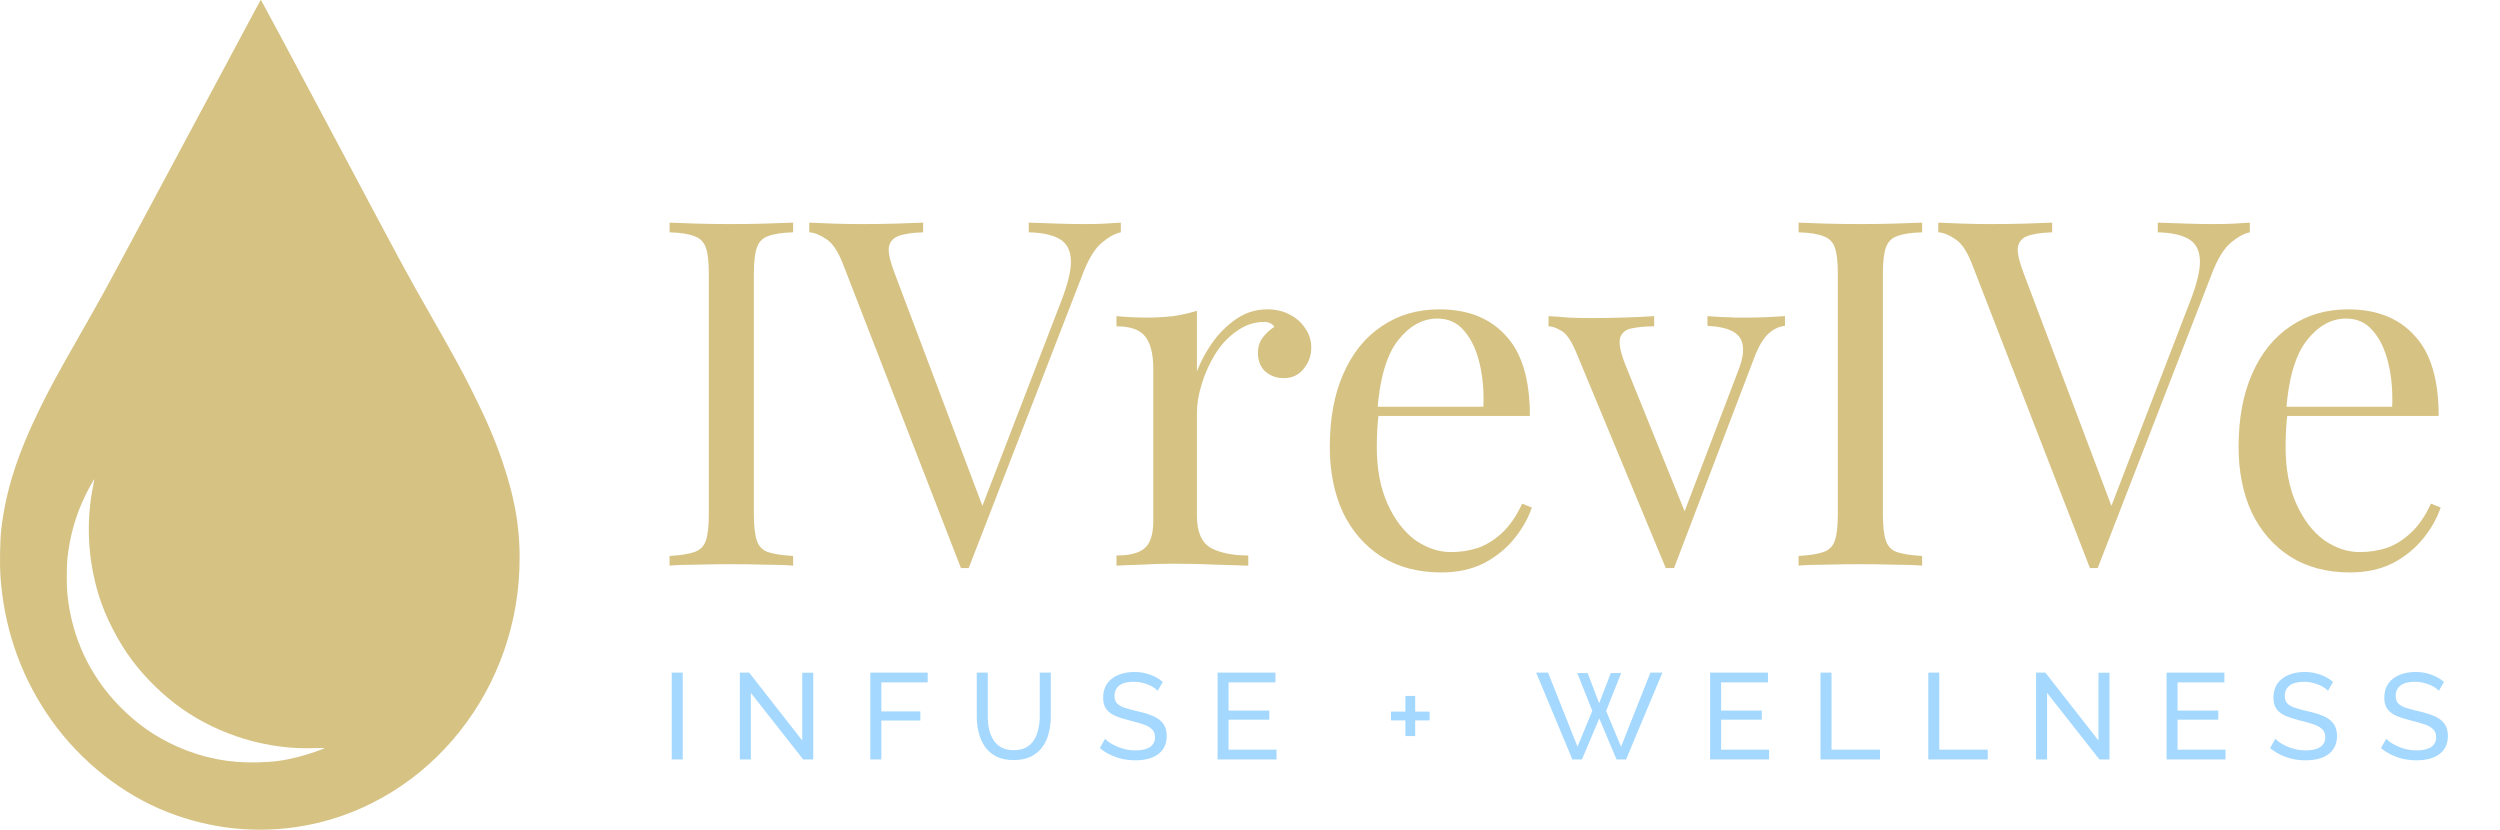 <svg width="2064" height="685" viewBox="0 0 2064 685" fill="none" xmlns="http://www.w3.org/2000/svg">
<path fill-rule="evenodd" clip-rule="evenodd" d="M214.714 0.815C213.095 3.898 127.38 163.951 109.077 198.068C83.92 244.962 83.2 246.269 64.354 279.26C47.876 308.107 41.301 320.201 33.61 335.814C14.493 374.622 4.812 404.713 1.056 437.003C0.032 445.81 -0.335 465.795 0.348 475.562C3.228 516.719 15.726 554.21 37.742 587.734C60.843 622.908 94.456 651.536 131.606 667.674C167.284 683.172 206.173 688.404 244.349 682.841C346.82 667.908 424.957 577.55 428.835 469.497C429.912 439.49 425.763 413.242 414.891 381.287C408.449 362.35 401.197 345.551 389.109 321.559C380.349 304.171 374.745 293.935 355.461 260.097C334.595 223.482 337.249 228.39 274.025 109.485C242.008 49.27 215.662 0.001 215.478 4.00566e-06C215.294 -0.001 214.95 0.365 214.714 0.815ZM76.908 401.03C70.861 430.824 72.491 462.247 81.611 491.687C87.151 509.572 97.585 529.859 109.199 545.326C120.22 560.005 134.827 574.22 149.749 584.791C181.267 607.117 221.401 619.116 259.67 617.653C264.237 617.479 267.974 617.443 267.974 617.575C267.974 618.205 253.481 623.121 246.454 624.874C233.729 628.049 226.246 629.058 212.747 629.416C189.033 630.045 167.801 625.89 146.457 616.443C128.098 608.318 112.882 597.653 98.392 582.755C73.792 557.462 59.151 525.846 55.602 490.352C54.98 484.121 54.98 467.939 55.602 461.707C57.45 443.235 62.342 425.766 70.252 409.409C72.755 404.232 77.659 395.335 77.885 395.561C77.946 395.622 77.506 398.083 76.908 401.03Z" fill="#D6C283"/>
<path d="M654.8 183.8V191.8C645.733 192.067 638.8 193.133 634 195C629.467 196.6 626.4 199.8 624.8 204.6C623.2 209.133 622.4 216.333 622.4 226.2V424.6C622.4 434.2 623.2 441.4 624.8 446.2C626.4 451 629.467 454.2 634 455.8C638.8 457.4 645.733 458.467 654.8 459V467C648.667 466.467 640.933 466.2 631.6 466.2C622.533 465.933 613.333 465.8 604 465.8C593.6 465.8 583.867 465.933 574.8 466.2C565.733 466.2 558.4 466.467 552.8 467V459C561.867 458.467 568.667 457.4 573.2 455.8C578 454.2 581.2 451 582.8 446.2C584.4 441.4 585.2 434.2 585.2 424.6V226.2C585.2 216.333 584.4 209.133 582.8 204.6C581.2 199.8 578 196.6 573.2 195C568.667 193.133 561.867 192.067 552.8 191.8V183.8C558.4 184.067 565.733 184.333 574.8 184.6C583.867 184.867 593.6 185 604 185C613.333 185 622.533 184.867 631.6 184.6C640.933 184.333 648.667 184.067 654.8 183.8ZM925.347 183.8V191.8C920.28 192.867 914.814 195.933 908.947 201C903.347 206.067 898.28 214.6 893.747 226.6L799.747 469C799.214 469 798.68 469 798.147 469C797.614 469 797.08 469 796.547 469C796.014 469 795.48 469 794.947 469C794.414 469 793.88 469 793.347 469L695.747 217.4C691.747 207.267 687.214 200.6 682.147 197.4C677.08 193.933 672.414 192.067 668.147 191.8V183.8C673.48 184.067 680.014 184.333 687.747 184.6C695.747 184.867 703.48 185 710.947 185C721.347 185 731.08 184.867 740.147 184.6C749.214 184.333 756.547 184.067 762.147 183.8V191.8C753.08 192.067 746.147 193.133 741.347 195C736.814 196.867 734.28 200.2 733.747 205C733.48 209.533 735.08 216.333 738.547 225.4L812.947 422.6L806.547 429.4L876.147 248.6C881.747 234.2 884.414 223 884.147 215C883.88 206.733 880.814 200.867 874.947 197.4C869.08 193.933 860.547 192.067 849.347 191.8V183.8C857.08 184.067 864.947 184.333 872.947 184.6C880.947 184.867 888.414 185 895.347 185C902.28 185 908.014 184.867 912.547 184.6C917.08 184.333 921.347 184.067 925.347 183.8ZM1046.17 255.4C1053.37 255.4 1059.64 256.867 1064.97 259.8C1070.57 262.733 1074.84 266.6 1077.77 271.4C1080.97 275.933 1082.57 281.133 1082.57 287C1082.57 293.667 1080.44 299.533 1076.17 304.6C1072.17 309.667 1066.71 312.2 1059.77 312.2C1054.17 312.2 1049.24 310.467 1044.97 307C1040.71 303.267 1038.57 298.067 1038.57 291.4C1038.57 286.333 1039.91 282.067 1042.57 278.6C1045.51 274.867 1048.71 271.933 1052.17 269.8C1050.31 267.133 1047.51 265.8 1043.77 265.8C1035.51 265.8 1027.91 268.333 1020.97 273.4C1014.04 278.2 1008.17 284.467 1003.37 292.2C998.572 299.933 994.839 308.2 992.172 317C989.505 325.533 988.172 333.533 988.172 341V425.8C988.172 438.867 991.905 447.667 999.372 452.2C1007.11 456.467 1017.51 458.6 1030.57 458.6V467C1024.44 466.733 1015.77 466.467 1004.57 466.2C993.372 465.667 981.505 465.4 968.972 465.4C959.905 465.4 950.839 465.667 941.772 466.2C932.972 466.467 926.305 466.733 921.772 467V458.6C932.705 458.6 940.439 456.6 944.972 452.6C949.772 448.6 952.172 441 952.172 429.8V304.6C952.172 292.6 950.039 283.8 945.772 278.2C941.505 272.333 933.505 269.4 921.772 269.4V261C930.305 261.8 938.572 262.2 946.572 262.2C954.305 262.2 961.639 261.8 968.572 261C975.772 259.933 982.305 258.467 988.172 256.6V306.6C991.105 298.867 995.239 291.133 1000.57 283.4C1006.17 275.4 1012.84 268.733 1020.57 263.4C1028.31 258.067 1036.84 255.4 1046.17 255.4ZM1188.28 255.4C1211.75 255.4 1230.02 262.6 1243.08 277C1256.42 291.133 1263.08 313.267 1263.08 343.4H1121.88L1121.48 335.8H1224.68C1225.22 322.733 1224.15 310.733 1221.48 299.8C1218.82 288.6 1214.55 279.667 1208.68 273C1203.08 266.333 1195.75 263 1186.68 263C1174.42 263 1163.48 269.133 1153.88 281.4C1144.55 293.667 1138.95 313.133 1137.08 339.8L1138.28 341.4C1137.75 345.4 1137.35 349.8 1137.08 354.6C1136.82 359.4 1136.68 364.2 1136.68 369C1136.68 387.133 1139.62 402.733 1145.48 415.8C1151.35 428.867 1158.95 438.867 1168.28 445.8C1177.88 452.467 1187.75 455.8 1197.88 455.8C1205.88 455.8 1213.48 454.6 1220.68 452.2C1227.88 449.533 1234.55 445.267 1240.68 439.4C1246.82 433.533 1252.15 425.667 1256.68 415.8L1264.68 419C1261.75 427.8 1256.95 436.333 1250.28 444.6C1243.62 452.867 1235.22 459.667 1225.08 465C1214.95 470.067 1203.22 472.6 1189.88 472.6C1170.68 472.6 1154.15 468.2 1140.28 459.4C1126.68 450.6 1116.15 438.467 1108.68 423C1101.48 407.267 1097.88 389.267 1097.88 369C1097.88 345.533 1101.62 325.4 1109.08 308.6C1116.55 291.533 1127.08 278.467 1140.68 269.4C1154.28 260.067 1170.15 255.4 1188.28 255.4ZM1473.67 261V269C1468.6 269.533 1463.93 271.8 1459.67 275.8C1455.4 279.8 1451.4 286.867 1447.67 297L1382.07 469C1381 469 1379.93 469 1378.87 469C1377.8 469 1376.6 469 1375.27 469L1301.67 291.8C1297.4 281.4 1293.13 275.133 1288.87 273C1284.87 270.6 1281.4 269.4 1278.47 269.4V261C1283.8 261.267 1289.27 261.667 1294.87 262.2C1300.73 262.467 1307 262.6 1313.67 262.6C1321.93 262.6 1330.6 262.467 1339.67 262.2C1349 261.933 1357.67 261.533 1365.67 261V269.4C1359 269.4 1353 269.933 1347.67 271C1342.6 271.8 1339.27 274.333 1337.67 278.6C1336.33 282.867 1337.67 290.2 1341.67 300.6L1391.67 424.2L1389.27 426.2L1434.87 306.6C1438.33 297.8 1439.67 290.867 1438.87 285.8C1438.33 280.467 1435.67 276.467 1430.87 273.8C1426.33 271.133 1419.27 269.533 1409.67 269V261C1414.47 261.267 1418.6 261.533 1422.07 261.8C1425.53 261.8 1428.87 261.933 1432.07 262.2C1435.53 262.2 1439.27 262.2 1443.27 262.2C1449.4 262.2 1454.87 262.067 1459.67 261.8C1464.73 261.533 1469.4 261.267 1473.67 261ZM1586.91 183.8V191.8C1577.84 192.067 1570.91 193.133 1566.11 195C1561.58 196.6 1558.51 199.8 1556.91 204.6C1555.31 209.133 1554.51 216.333 1554.51 226.2V424.6C1554.51 434.2 1555.31 441.4 1556.91 446.2C1558.51 451 1561.58 454.2 1566.11 455.8C1570.91 457.4 1577.84 458.467 1586.91 459V467C1580.78 466.467 1573.04 466.2 1563.71 466.2C1554.64 465.933 1545.44 465.8 1536.11 465.8C1525.71 465.8 1515.98 465.933 1506.91 466.2C1497.84 466.2 1490.51 466.467 1484.91 467V459C1493.98 458.467 1500.78 457.4 1505.31 455.8C1510.11 454.2 1513.31 451 1514.91 446.2C1516.51 441.4 1517.31 434.2 1517.31 424.6V226.2C1517.31 216.333 1516.51 209.133 1514.91 204.6C1513.31 199.8 1510.11 196.6 1505.31 195C1500.78 193.133 1493.98 192.067 1484.91 191.8V183.8C1490.51 184.067 1497.84 184.333 1506.91 184.6C1515.98 184.867 1525.71 185 1536.11 185C1545.44 185 1554.64 184.867 1563.71 184.6C1573.04 184.333 1580.78 184.067 1586.91 183.8ZM1857.46 183.8V191.8C1852.39 192.867 1846.92 195.933 1841.06 201C1835.46 206.067 1830.39 214.6 1825.86 226.6L1731.86 469C1731.32 469 1730.79 469 1730.26 469C1729.72 469 1729.19 469 1728.66 469C1728.12 469 1727.59 469 1727.06 469C1726.52 469 1725.99 469 1725.46 469L1627.86 217.4C1623.86 207.267 1619.32 200.6 1614.26 197.4C1609.19 193.933 1604.52 192.067 1600.26 191.8V183.8C1605.59 184.067 1612.12 184.333 1619.86 184.6C1627.86 184.867 1635.59 185 1643.06 185C1653.46 185 1663.19 184.867 1672.26 184.6C1681.32 184.333 1688.66 184.067 1694.26 183.8V191.8C1685.19 192.067 1678.26 193.133 1673.46 195C1668.92 196.867 1666.39 200.2 1665.86 205C1665.59 209.533 1667.19 216.333 1670.66 225.4L1745.06 422.6L1738.66 429.4L1808.26 248.6C1813.86 234.2 1816.52 223 1816.26 215C1815.99 206.733 1812.92 200.867 1807.06 197.4C1801.19 193.933 1792.66 192.067 1781.46 191.8V183.8C1789.19 184.067 1797.06 184.333 1805.06 184.6C1813.06 184.867 1820.52 185 1827.46 185C1834.39 185 1840.12 184.867 1844.66 184.6C1849.19 184.333 1853.46 184.067 1857.46 183.8ZM1938.58 255.4C1962.05 255.4 1980.31 262.6 1993.38 277C2006.71 291.133 2013.38 313.267 2013.38 343.4H1872.18L1871.78 335.8H1974.98C1975.51 322.733 1974.45 310.733 1971.78 299.8C1969.11 288.6 1964.85 279.667 1958.98 273C1953.38 266.333 1946.05 263 1936.98 263C1924.71 263 1913.78 269.133 1904.18 281.4C1894.85 293.667 1889.25 313.133 1887.38 339.8L1888.58 341.4C1888.05 345.4 1887.65 349.8 1887.38 354.6C1887.11 359.4 1886.98 364.2 1886.98 369C1886.98 387.133 1889.91 402.733 1895.78 415.8C1901.65 428.867 1909.25 438.867 1918.58 445.8C1928.18 452.467 1938.05 455.8 1948.18 455.8C1956.18 455.8 1963.78 454.6 1970.98 452.2C1978.18 449.533 1984.85 445.267 1990.98 439.4C1997.11 433.533 2002.45 425.667 2006.98 415.8L2014.98 419C2012.05 427.8 2007.25 436.333 2000.58 444.6C1993.91 452.867 1985.51 459.667 1975.38 465C1965.25 470.067 1953.51 472.6 1940.18 472.6C1920.98 472.6 1904.45 468.2 1890.58 459.4C1876.98 450.6 1866.45 438.467 1858.98 423C1851.78 407.267 1848.18 389.267 1848.18 369C1848.18 345.533 1851.91 325.4 1859.38 308.6C1866.85 291.533 1877.38 278.467 1890.98 269.4C1904.58 260.067 1920.45 255.4 1938.58 255.4Z" fill="#D6C283"/>
<path d="M554.585 627V555.29H563.675V627H554.585ZM619.911 572.056V627H610.821V555.29H618.497L662.331 611.345V555.391H671.421V627H663.139L619.911 572.056ZM718.544 627V555.29H765.913V563.37H727.634V587.307H759.853V594.882H727.634V627H718.544ZM837.021 627.505C831.297 627.505 826.483 626.529 822.578 624.576C818.672 622.556 815.541 619.863 813.185 616.496C810.828 613.062 809.111 609.19 808.034 604.881C806.956 600.572 806.418 596.128 806.418 591.549V555.29H815.508V591.549C815.508 595.05 815.844 598.484 816.518 601.851C817.258 605.15 818.437 608.113 820.053 610.739C821.669 613.365 823.857 615.452 826.618 617.001C829.378 618.55 832.812 619.324 836.92 619.324C841.094 619.324 844.562 618.55 847.323 617.001C850.083 615.385 852.272 613.264 853.888 610.638C855.504 607.945 856.648 604.948 857.322 601.649C858.062 598.35 858.433 594.983 858.433 591.549V555.29H867.523V591.549C867.523 596.397 866.95 601.009 865.806 605.386C864.728 609.695 862.978 613.5 860.554 616.799C858.13 620.098 854.965 622.724 851.06 624.677C847.222 626.562 842.542 627.505 837.021 627.505ZM955.788 570.339C954.98 569.396 953.903 568.487 952.556 567.612C951.209 566.737 949.694 565.962 948.011 565.289C946.328 564.548 944.476 563.976 942.456 563.572C940.503 563.101 938.45 562.865 936.295 562.865C930.774 562.865 926.7 563.909 924.074 565.996C921.448 568.083 920.135 570.945 920.135 574.581C920.135 577.14 920.808 579.16 922.155 580.641C923.502 582.122 925.555 583.334 928.316 584.277C931.144 585.22 934.713 586.196 939.022 587.206C944.005 588.283 948.314 589.596 951.95 591.145C955.586 592.694 958.38 594.781 960.333 597.407C962.286 599.966 963.262 603.4 963.262 607.709C963.262 611.143 962.589 614.139 961.242 616.698C959.963 619.189 958.145 621.277 955.788 622.96C953.431 624.576 950.671 625.788 947.506 626.596C944.341 627.337 940.907 627.707 937.204 627.707C933.568 627.707 929.999 627.337 926.498 626.596C923.064 625.788 919.798 624.643 916.701 623.162C913.604 621.681 910.708 619.829 908.015 617.607L912.358 609.931C913.435 611.076 914.816 612.22 916.499 613.365C918.25 614.442 920.202 615.452 922.357 616.395C924.579 617.338 926.969 618.112 929.528 618.718C932.087 619.257 934.713 619.526 937.406 619.526C942.523 619.526 946.496 618.617 949.324 616.799C952.152 614.914 953.566 612.187 953.566 608.618C953.566 605.925 952.758 603.77 951.142 602.154C949.593 600.538 947.27 599.191 944.173 598.114C941.076 597.037 937.305 595.959 932.861 594.882C928.013 593.67 923.939 592.357 920.64 590.943C917.341 589.462 914.849 587.543 913.166 585.186C911.55 582.829 910.742 579.766 910.742 575.995C910.742 571.416 911.853 567.545 914.075 564.38C916.297 561.215 919.361 558.825 923.266 557.209C927.171 555.593 931.582 554.785 936.497 554.785C939.729 554.785 942.725 555.122 945.486 555.795C948.314 556.468 950.94 557.411 953.364 558.623C955.788 559.835 958.01 561.283 960.03 562.966L955.788 570.339ZM1053.9 618.92V627H1005.22V555.29H1052.99V563.37H1014.31V586.6H1047.94V594.175H1014.31V618.92H1053.9ZM1180.3 587.509V594.781H1168.38V607.709H1160.3V594.781H1148.38V587.509H1160.3V574.581H1168.38V587.509H1180.3ZM1302.19 555.694H1310.77L1320.27 580.641L1329.86 555.694H1338.45L1326.02 586.903L1338.35 616.496L1362.59 555.29H1372.48L1342.49 627H1334.61L1320.37 593.165L1306.03 627H1298.15L1268.25 555.29H1278.05L1302.39 616.496L1314.61 586.903L1302.19 555.694ZM1460.54 618.92V627H1411.86V555.29H1459.63V563.37H1420.95V586.6H1454.58V594.175H1420.95V618.92H1460.54ZM1503.01 627V555.29H1512.1V618.92H1552.1V627H1503.01ZM1592 627V555.29H1601.09V618.92H1641.08V627H1592ZM1690.07 572.056V627H1680.98V555.29H1688.65L1732.49 611.345V555.391H1741.58V627H1733.3L1690.07 572.056ZM1837.38 618.92V627H1788.7V555.29H1836.47V563.37H1797.79V586.6H1831.42V594.175H1797.79V618.92H1837.38ZM1921.97 570.339C1921.16 569.396 1920.08 568.487 1918.74 567.612C1917.39 566.737 1915.88 565.962 1914.19 565.289C1912.51 564.548 1910.66 563.976 1908.64 563.572C1906.68 563.101 1904.63 562.865 1902.48 562.865C1896.96 562.865 1892.88 563.909 1890.26 565.996C1887.63 568.083 1886.32 570.945 1886.32 574.581C1886.32 577.14 1886.99 579.16 1888.34 580.641C1889.68 582.122 1891.74 583.334 1894.5 584.277C1897.33 585.22 1900.89 586.196 1905.2 587.206C1910.19 588.283 1914.5 589.596 1918.13 591.145C1921.77 592.694 1924.56 594.781 1926.51 597.407C1928.47 599.966 1929.44 603.4 1929.44 607.709C1929.44 611.143 1928.77 614.139 1927.42 616.698C1926.14 619.189 1924.33 621.277 1921.97 622.96C1919.61 624.576 1916.85 625.788 1913.69 626.596C1910.52 627.337 1907.09 627.707 1903.39 627.707C1899.75 627.707 1896.18 627.337 1892.68 626.596C1889.25 625.788 1885.98 624.643 1882.88 623.162C1879.79 621.681 1876.89 619.829 1874.2 617.607L1878.54 609.931C1879.62 611.076 1881 612.22 1882.68 613.365C1884.43 614.442 1886.38 615.452 1888.54 616.395C1890.76 617.338 1893.15 618.112 1895.71 618.718C1898.27 619.257 1900.89 619.526 1903.59 619.526C1908.7 619.526 1912.68 618.617 1915.51 616.799C1918.33 614.914 1919.75 612.187 1919.75 608.618C1919.75 605.925 1918.94 603.77 1917.32 602.154C1915.77 600.538 1913.45 599.191 1910.35 598.114C1907.26 597.037 1903.49 595.959 1899.04 594.882C1894.19 593.67 1890.12 592.357 1886.82 590.943C1883.52 589.462 1881.03 587.543 1879.35 585.186C1877.73 582.829 1876.92 579.766 1876.92 575.995C1876.92 571.416 1878.03 567.545 1880.26 564.38C1882.48 561.215 1885.54 558.825 1889.45 557.209C1893.35 555.593 1897.76 554.785 1902.68 554.785C1905.91 554.785 1908.91 555.122 1911.67 555.795C1914.5 556.468 1917.12 557.411 1919.55 558.623C1921.97 559.835 1924.19 561.283 1926.21 562.966L1921.97 570.339ZM2013.52 570.339C2012.71 569.396 2011.63 568.487 2010.28 567.612C2008.94 566.737 2007.42 565.962 2005.74 565.289C2004.06 564.548 2002.2 563.976 2000.18 563.572C1998.23 563.101 1996.18 562.865 1994.02 562.865C1988.5 562.865 1984.43 563.909 1981.8 565.996C1979.18 568.083 1977.86 570.945 1977.86 574.581C1977.86 577.14 1978.54 579.16 1979.88 580.641C1981.23 582.122 1983.28 583.334 1986.04 584.277C1988.87 585.22 1992.44 586.196 1996.75 587.206C2001.73 588.283 2006.04 589.596 2009.68 591.145C2013.31 592.694 2016.11 594.781 2018.06 597.407C2020.01 599.966 2020.99 603.4 2020.99 607.709C2020.99 611.143 2020.32 614.139 2018.97 616.698C2017.69 619.189 2015.87 621.277 2013.52 622.96C2011.16 624.576 2008.4 625.788 2005.23 626.596C2002.07 627.337 1998.64 627.707 1994.93 627.707C1991.3 627.707 1987.73 627.337 1984.23 626.596C1980.79 625.788 1977.53 624.643 1974.43 623.162C1971.33 621.681 1968.44 619.829 1965.74 617.607L1970.09 609.931C1971.16 611.076 1972.54 612.22 1974.23 613.365C1975.98 614.442 1977.93 615.452 1980.09 616.395C1982.31 617.338 1984.7 618.112 1987.26 618.718C1989.82 619.257 1992.44 619.526 1995.13 619.526C2000.25 619.526 2004.22 618.617 2007.05 616.799C2009.88 614.914 2011.29 612.187 2011.29 608.618C2011.29 605.925 2010.49 603.77 2008.87 602.154C2007.32 600.538 2005 599.191 2001.9 598.114C1998.8 597.037 1995.03 595.959 1990.59 594.882C1985.74 593.67 1981.67 592.357 1978.37 590.943C1975.07 589.462 1972.58 587.543 1970.89 585.186C1969.28 582.829 1968.47 579.766 1968.47 575.995C1968.47 571.416 1969.58 567.545 1971.8 564.38C1974.03 561.215 1977.09 558.825 1980.99 557.209C1984.9 555.593 1989.31 554.785 1994.23 554.785C1997.46 554.785 2000.45 555.122 2003.21 555.795C2006.04 556.468 2008.67 557.411 2011.09 558.623C2013.52 559.835 2015.74 561.283 2017.76 562.966L2013.52 570.339Z" fill="#A4D8FF"/>
</svg>
